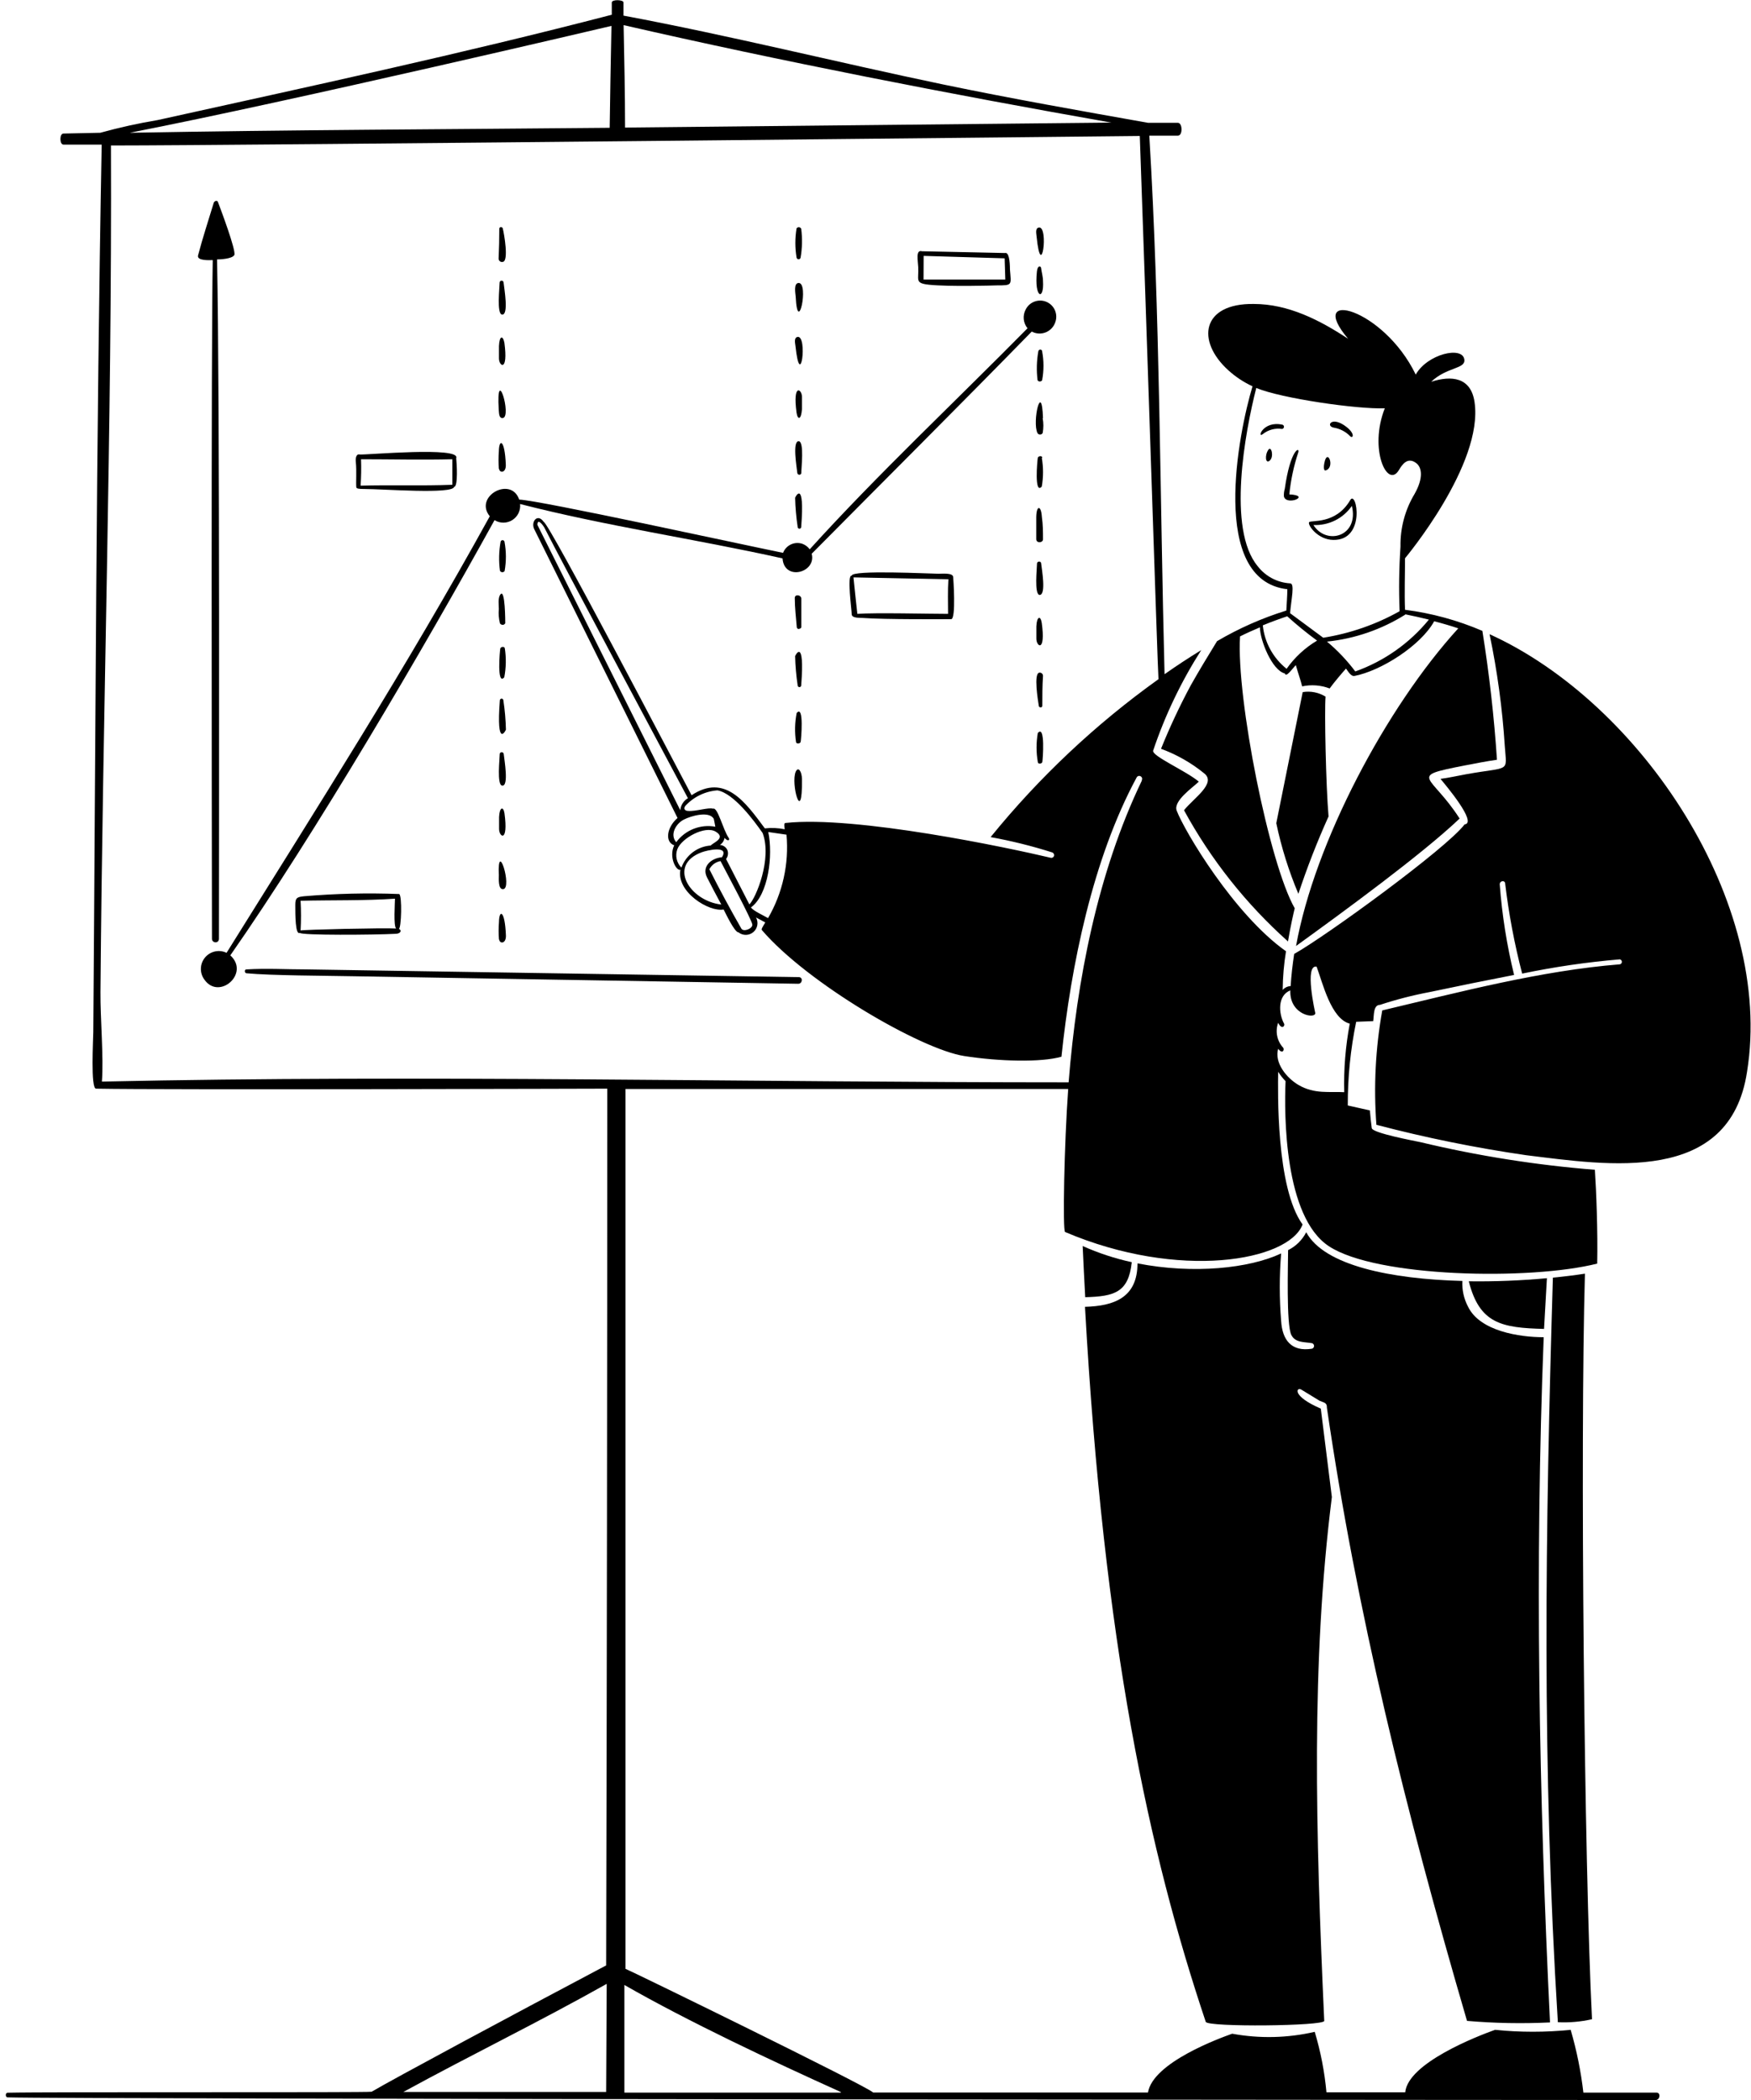 <svg width="286" height="343" viewBox="0 0 286 343" fill="none" xmlns="http://www.w3.org/2000/svg">
<path d="M170.357 68.29C170.159 62.044 168.552 68.885 169.455 70.726C169.487 70.782 169.529 70.831 169.58 70.871C169.631 70.91 169.689 70.939 169.751 70.956C169.813 70.972 169.878 70.977 169.942 70.968C170.006 70.96 170.067 70.939 170.123 70.907C170.196 70.861 170.257 70.799 170.303 70.726C170.456 69.921 170.456 69.094 170.303 68.29H170.357ZM153.282 93.704C152.073 93.704 139.041 93.036 139.113 94.029C138.301 93.794 139.113 99.624 139.113 100.31C139.113 100.996 140.503 100.888 140.918 100.924C144.528 101.195 154.527 101.122 155.358 101.122C156.188 101.122 155.701 94.263 155.683 94.245C155.665 93.487 153.715 93.722 153.282 93.704ZM154.852 100.256C151.766 100.256 142.957 100.039 140.033 100.256C139.817 98.27 139.6 96.285 139.402 94.299L154.907 94.606C154.78 96.484 154.852 98.379 154.852 100.256ZM130.611 102.675C130.68 102.667 130.745 102.636 130.794 102.587C130.843 102.538 130.874 102.473 130.882 102.404V97.801C130.882 97.115 129.781 96.989 129.817 97.693C129.817 99.281 130.016 100.852 130.142 102.422C130.143 102.476 130.159 102.529 130.187 102.575C130.216 102.621 130.256 102.659 130.303 102.685C130.351 102.71 130.404 102.723 130.459 102.721C130.513 102.719 130.565 102.703 130.611 102.675ZM169.671 91.718C169.601 91.728 169.536 91.759 169.484 91.808C169.432 91.856 169.397 91.92 169.383 91.989C169.383 92.747 168.895 97.079 169.798 97.169C170.917 97.169 170.159 92.964 170.05 91.953C170.029 91.873 169.978 91.804 169.908 91.76C169.837 91.717 169.753 91.702 169.671 91.718ZM170.159 101.754C169.978 100.509 169.347 100.599 169.274 102.296V104.317C169.274 105.617 170.827 106.646 170.159 101.754ZM169.762 109.859C168.787 109.949 169.545 114.443 169.671 115.274C169.671 115.58 170.231 115.653 170.249 115.274C170.249 113.649 170.249 112.025 170.357 110.4C170.361 110.323 170.347 110.247 170.318 110.176C170.288 110.105 170.243 110.041 170.187 109.99C170.13 109.938 170.062 109.899 169.989 109.877C169.915 109.854 169.838 109.848 169.762 109.859ZM170.249 74.769C170.249 74.39 169.581 74.445 169.509 74.769C169.437 75.094 168.895 80.906 170.159 79.462C170.43 77.904 170.43 76.31 170.159 74.751L170.249 74.769ZM169.256 84.444V88.054C169.256 88.776 170.393 88.668 170.357 88.054C170.357 86.863 170.357 85.672 170.177 84.444C170.069 82.531 169.292 82.423 169.256 84.444ZM169.509 119.714C169.238 121.279 169.238 122.878 169.509 124.443C169.509 124.84 170.177 124.768 170.249 124.443C170.321 124.118 170.772 118.27 169.509 119.714ZM217.847 69.842C218.872 70.009 219.815 70.503 220.536 71.25C220.933 71.665 221.439 70.943 219.959 69.751C217.504 67.82 216.475 69.589 217.847 69.842ZM216.529 76.827C218.136 76.376 216.8 73.037 216.313 75.618C216.258 75.834 216.096 76.954 216.529 76.827ZM217.757 88.181C223.172 88.289 221.565 79.878 220.536 81.683C218.154 85.744 214.111 84.877 213.822 85.293C213.533 85.708 215.212 88.144 217.757 88.181ZM220.807 82.621C222.016 87.603 216.656 89.137 214.526 85.744C215.752 85.8 216.972 85.543 218.071 84.997C219.17 84.45 220.112 83.633 220.807 82.621ZM170.032 62.261C170.103 62.228 170.165 62.178 170.213 62.116C170.511 60.542 170.511 58.926 170.213 57.351C170.213 57.062 169.689 56.972 169.599 57.351C169.317 58.924 169.275 60.531 169.473 62.116C169.532 62.205 169.622 62.269 169.725 62.295C169.828 62.322 169.938 62.31 170.032 62.261ZM209.706 81.069C210.067 82.693 214.327 80.924 210.591 80.744C210.826 78.411 211.316 76.111 212.053 73.885C212.342 72.91 210.771 73.344 209.851 79.823C209.73 80.227 209.681 80.648 209.706 81.069ZM129.871 107.169C129.909 108.765 130.048 110.356 130.286 111.934C130.286 112.011 130.317 112.084 130.371 112.139C130.425 112.193 130.499 112.223 130.575 112.223C130.652 112.223 130.725 112.193 130.779 112.139C130.834 112.084 130.864 112.011 130.864 111.934C131.478 103.902 129.871 107.061 129.871 107.169ZM207.197 73.416C206.548 74.282 206.674 75.852 207.396 75.221C208.118 74.589 207.649 72.802 207.197 73.416ZM129.979 126.013C129.095 127.963 131.081 135.038 130.99 127.259C130.972 126.013 130.395 125.129 129.979 126.013ZM130.016 121.158C130.016 121.537 130.701 121.483 130.774 121.158C130.846 120.833 131.369 115.021 130.124 116.447C129.817 118.005 129.78 119.605 130.016 121.176V121.158Z" fill="black"/>
<path d="M200.627 60.474C201.805 61.542 203.138 62.424 204.58 63.091C202.306 70.618 197.468 94.787 210.266 96.231C210.266 97.386 210.158 98.541 210.103 99.715C206.15 100.938 202.353 102.616 198.786 104.715C197.324 107.097 195.862 109.498 194.49 111.935C192.683 115.296 191.062 118.755 189.635 122.295C192.172 123.223 194.539 124.565 196.638 126.266C198.804 127.891 194.941 130.364 193.389 132.331C197.783 140.392 203.528 147.639 210.374 153.756C210.789 151.266 211.277 149.136 211.475 148.341C207.324 141.121 201.909 114.046 202.541 103.938C203.624 103.397 204.707 102.91 205.79 102.458C205.79 104.516 207.757 109.48 209.851 109.985C210.085 110.707 211.024 109.263 211.656 108.631C211.999 109.877 212.468 111.158 212.685 112.097C214.185 111.776 215.745 111.895 217.179 112.44C217.937 111.393 219.219 109.895 219.85 109.191C220.157 109.606 220.663 110.491 221.204 110.4C225.518 109.588 232.034 105.473 234.254 101.466C235.59 101.809 236.89 102.188 238.189 102.621C226.403 115.545 214.724 137.62 211.692 154.496C219.489 148.865 232.323 139.479 238.406 133.685C233.695 126.338 229.76 126.88 239.218 125.021C241.023 124.678 242.738 124.335 244.507 124.082C244.037 117.031 243.243 110.015 242.124 103.036C238.093 101.304 233.841 100.144 229.489 99.588C229.381 96.791 229.489 93.975 229.489 91.177C229.489 91.177 242.359 75.817 240.843 65.654C240.247 61.593 237.07 61.286 233.767 62.351C236.312 59.914 239.363 60.294 239.182 58.741C238.911 56.449 233.117 57.821 231.24 61.178C225.915 50.185 213.19 47.063 220.193 55.33C215.591 52.297 210.446 49.644 204.779 49.644C196.313 49.518 195.302 55.637 200.627 60.474ZM210.122 109.209C209.041 108.345 208.142 107.274 207.479 106.059C206.816 104.845 206.401 103.51 206.259 102.133C207.576 101.592 208.894 101.105 210.248 100.653C211.803 102.059 213.43 103.385 215.121 104.624C213.145 105.799 211.441 107.38 210.122 109.263V109.209ZM229.525 100.328C230.825 100.599 232.106 100.87 233.388 101.195C230.227 105.059 226.07 107.986 221.367 109.66C220.017 107.865 218.467 106.23 216.746 104.787C221.287 104.316 225.659 102.81 229.525 100.383V100.328ZM205.194 63.362C209.237 65.059 221.692 66.864 226.186 66.683C223.551 73.362 226.601 79.878 228.478 76.791C229.002 75.907 229.904 74.517 231.366 75.672C232.215 76.358 232.54 78.019 231.06 80.654C229.495 83.25 228.695 86.234 228.749 89.264C228.512 92.778 228.463 96.303 228.605 99.823C224.736 101.994 220.513 103.46 216.132 104.155L210.717 100.148C210.898 97.856 211.529 95.274 210.717 95.274C209.687 95.213 208.682 94.932 207.769 94.449C206.857 93.966 206.059 93.294 205.429 92.477C200.393 86.43 203.371 70.51 205.194 63.362Z" fill="black"/>
<path d="M206.296 70.871C206.73 70.53 207.23 70.283 207.764 70.143C208.298 70.003 208.855 69.975 209.4 70.058C209.478 70.049 209.551 70.014 209.607 69.96C209.664 69.905 209.701 69.834 209.713 69.756C209.725 69.679 209.712 69.599 209.675 69.53C209.638 69.461 209.58 69.405 209.508 69.372C206.259 68.614 205.231 71.755 206.296 70.871ZM212.776 113.035C211.332 120.159 209.894 127.295 208.462 134.443C209.291 138.395 210.5 142.257 212.072 145.977C213.494 141.682 215.139 137.465 216.999 133.342C216.566 128.324 216.313 116.068 216.512 113.775C215.397 113.084 214.069 112.821 212.776 113.035ZM82.13 68.271C83.646 68.073 80.993 59.246 81.462 66.936C81.516 67.405 81.462 68.362 82.13 68.271ZM81.48 142.944C81.48 143.486 81.335 145.327 82.202 145.218C83.718 145.02 81.191 136.879 81.48 142.944ZM82.4 88.469C82.383 88.398 82.343 88.335 82.286 88.29C82.228 88.245 82.157 88.22 82.085 88.22C82.012 88.22 81.941 88.245 81.883 88.29C81.826 88.335 81.786 88.398 81.769 88.469C81.483 90.036 81.446 91.638 81.66 93.216C81.711 93.319 81.8 93.397 81.908 93.435C82.016 93.472 82.135 93.465 82.238 93.415C82.306 93.377 82.367 93.328 82.418 93.27C82.706 91.682 82.7 90.055 82.4 88.469ZM81.534 153.449C81.642 154.189 82.671 154.135 82.635 152.799C82.473 148.576 81.516 148.504 81.498 150.597C81.426 151.547 81.426 152.5 81.498 153.449H81.534ZM81.48 99.462C81.404 100.248 81.465 101.042 81.66 101.808C81.731 101.919 81.841 101.999 81.968 102.032C82.095 102.066 82.23 102.05 82.346 101.989L82.527 101.808C82.527 101.628 82.527 95.942 81.715 97.115C81.299 97.675 81.48 98.794 81.48 99.462ZM82.274 123.125C82.267 123.082 82.252 123.041 82.23 123.004C82.207 122.967 82.177 122.935 82.142 122.91C82.106 122.885 82.066 122.867 82.024 122.857C81.982 122.848 81.938 122.847 81.895 122.854C81.826 122.862 81.761 122.893 81.712 122.942C81.663 122.992 81.632 123.056 81.624 123.125C81.624 123.883 81.119 128.215 82.021 128.306C83.14 128.45 82.382 124.154 82.274 123.125ZM82.22 114.389C82.22 114.312 82.189 114.239 82.135 114.185C82.081 114.131 82.008 114.1 81.931 114.1C81.855 114.1 81.781 114.131 81.727 114.185C81.673 114.239 81.642 114.312 81.642 114.389C81.029 122.439 82.635 119.263 82.635 119.154C82.598 117.559 82.459 115.967 82.22 114.389ZM82.454 105.924C82.454 105.526 81.787 105.599 81.715 105.924C81.642 106.248 81.119 112.061 82.364 110.617C82.666 109.057 82.696 107.457 82.454 105.887V105.924ZM81.516 133.432V135.399C81.516 136.699 83.068 137.728 82.4 132.836C82.22 131.645 81.588 131.789 81.516 133.432ZM184.852 206.137C182.097 205.538 179.411 204.655 176.838 203.502C176.964 206.354 177.109 209.115 177.253 211.859C182.018 211.733 184.329 211.083 184.852 206.173V206.137ZM252.197 217.039L252.666 208.754C248.424 209.148 244.164 209.317 239.905 209.26C241.656 216.191 245.266 216.859 252.197 217.039ZM260.03 329.78C258.749 304.401 258.081 235.757 258.875 208.014C257.251 208.267 255.482 208.484 253.641 208.664C252.395 250.179 251.836 288.265 254.453 330.267C256.326 330.358 258.202 330.194 260.03 329.78ZM130.468 159.586L50.073 158.323C46.824 158.323 43.521 158.124 40.254 158.323C39.875 158.323 39.929 158.918 40.254 158.954C44.243 159.334 53.376 159.352 57.87 159.442L130.377 160.669C131.081 160.669 131.19 159.586 130.468 159.586Z" fill="black"/>
<path d="M239.615 330.051C244.122 330.436 248.651 330.521 253.17 330.303C251.365 293.048 250.679 255.775 252.141 218.393C248.206 218.393 241.708 217.419 239.777 213.394C239.097 212.107 238.779 210.659 238.857 209.206C227.214 208.899 216.276 206.697 213.352 201.246C212.705 202.513 211.667 203.539 210.392 204.17C210.392 206.3 210.067 216.444 210.933 218.05C211.601 219.332 213.081 219.151 214.29 219.368C214.41 219.402 214.511 219.481 214.572 219.59C214.633 219.698 214.649 219.826 214.615 219.946C214.592 220.022 214.55 220.092 214.494 220.149C214.437 220.205 214.367 220.247 214.29 220.271C210.933 220.812 209.435 218.845 209.255 215.722C208.957 212.058 208.957 208.376 209.255 204.711C204.092 207.148 194.923 208.123 185.79 206.336C185.79 211.895 182.017 213.303 177.216 213.43C180.284 268.536 187.649 302.47 196.944 330.213C197.251 331.098 216.33 330.899 216.294 330.051C214.886 298.969 214.128 271.695 217.539 244.494L215.734 230.054C210.861 227.96 211.763 226.444 212.576 226.967L215.536 228.772C216.204 229.079 216.763 229.043 216.727 229.891C221.619 263.374 229.471 295.34 239.615 330.051ZM65.198 146.013C60.021 145.814 54.837 145.934 49.675 146.374C48.519 146.5 48.23 146.627 48.23 147.782C48.23 149.406 48.23 152.782 48.971 152.348C49.079 152.782 61.208 152.691 64.566 152.511C65.486 152.511 65.667 151.915 65.143 151.699C65.558 151.644 65.703 146.229 65.198 146.013ZM49.097 151.969C49.187 150.352 49.187 148.731 49.097 147.114C54.097 146.988 59.656 147.114 64.512 146.771C64.512 147.439 64.241 151.283 64.71 151.644C62.779 151.518 49.404 151.825 49.097 151.969Z" fill="black"/>
<path d="M243.298 103.578C244.561 109.612 245.393 115.728 245.788 121.88C246.095 126.266 246.745 125.147 239.489 126.447C238.081 126.7 236.691 127.025 235.283 127.205C236.059 128.144 241.384 134.425 239.218 134.642C236.294 138.54 216.529 152.926 211.385 155.796C211.114 157.601 210.916 159.28 210.808 161.049C210.559 161.059 210.315 161.12 210.092 161.229C209.868 161.338 209.669 161.491 209.508 161.681C209.526 159.564 209.707 157.452 210.049 155.363C201.566 149.352 193.498 135.797 192.198 132.403C191.584 130.815 194.815 128.631 195.808 127.656C193.642 125.851 188.083 123.469 188.353 122.584C190.294 116.816 192.931 111.307 196.205 106.177C194.165 107.423 192.167 108.736 190.212 110.112C189.454 81.051 189.472 51.088 187.722 22.154H192.397C193.209 22.154 193.155 20.06 192.397 20.06H187.523C176.35 18.075 165.177 16.107 154.058 13.797C136.748 10.187 119.132 5.783 101.84 2.552V0.404C101.84 -0.065 99.926 -0.12 99.926 0.404V2.407C75.36 8.797 50.487 14.14 25.759 19.609C22.596 20.137 19.463 20.83 16.373 21.685L10.362 21.811C9.694 21.811 9.712 23.616 10.362 23.616H16.608C15.705 71.954 15.615 120.256 15.236 168.558C15.236 169.605 14.767 177.799 15.687 177.799C26.084 178.016 99.186 177.799 99.186 177.799C99.186 225.523 99.126 273.254 99.006 320.99C84.295 328.769 64.079 339.617 60.704 341.621C60.09 341.783 7.944 341.621 1.247 341.783C0.85 341.783 0.85 342.542 1.247 342.542C10.001 342.848 270.427 342.975 270.427 342.975C271.149 342.975 271.293 341.765 270.571 341.765H258.622C258.219 338.296 257.525 334.866 256.546 331.513C252.435 331.928 248.293 331.928 244.182 331.513C241.312 332.542 229.977 336.928 229.525 341.711H216.656C216.348 338.365 215.707 335.057 214.742 331.838C210.316 332.862 205.727 332.966 201.259 332.145C199.328 332.831 188.317 336.82 187.505 341.747H142.615C141.532 340.664 102.814 321.766 102.165 321.549V177.853H174.473C173.823 186.878 173.552 201.03 173.967 201.21C192.577 209.134 210.483 205.957 212.757 199.983C208.389 193.972 208.732 178.034 208.768 175.038C209.114 175.591 209.52 176.106 209.977 176.572C209.743 181.987 209.743 198.701 217.035 203.52C224.76 208.647 249.958 209.134 260.878 206.372C260.987 201.21 260.734 194.532 260.499 191.048C250.896 190.284 241.367 188.776 231.998 186.535C231.005 186.319 224.165 185.055 224.056 184.243C223.948 183.431 223.822 182.33 223.749 181.355L220.139 180.543C220.125 175.953 220.584 171.374 221.511 166.879L224.291 166.771C224.435 165.832 224.291 164.117 225.392 164.117C228.05 163.24 230.764 162.541 233.514 162.024C238.123 161.049 242.72 160.116 247.305 159.226C246.117 154.365 245.333 149.414 244.958 144.425C244.958 143.847 245.788 143.703 245.843 144.28C246.434 149.247 247.363 154.168 248.622 159.009C253.889 157.909 259.217 157.132 264.578 156.681C264.672 156.7 264.755 156.752 264.815 156.826C264.875 156.899 264.908 156.992 264.908 157.087C264.908 157.182 264.875 157.274 264.815 157.348C264.755 157.422 264.672 157.473 264.578 157.493C251.691 158.522 238.406 162.024 225.771 165.02C224.668 171.182 224.347 177.459 224.814 183.702C232.861 185.814 241.021 187.472 249.254 188.665C262.683 190.308 282.556 193.575 285.354 175.038C289.794 147.403 268.044 114.805 243.298 103.578ZM99.006 341.657H65.884C76.876 335.646 87.995 330.25 99.096 324.004L99.006 341.657ZM181.512 20.024L102.092 20.836C102.092 14.97 101.966 10.006 101.858 4.104C127.579 10.006 155.412 15.421 181.512 20.024ZM99.872 4.23C99.764 10.079 99.656 15.06 99.583 20.872C72.924 21.125 47.852 21.197 21.192 21.685C47.996 16.45 99.872 4.23 99.872 4.23ZM137.344 341.765H101.984V324.185C112.471 330.195 126.225 336.657 137.344 341.675V341.765ZM186.494 127.512C179.274 142.53 175.863 160.146 174.545 176.77C122.2 176.77 68.844 175.507 16.644 176.644C16.951 172.727 16.373 166.265 16.409 162.06C16.77 115.888 18.304 70.005 18.124 23.761C39.567 23.761 186.169 22.208 186.169 22.208C187.162 49.572 189.093 109.624 189.22 110.924C178.967 118.256 169.745 126.931 161.802 136.717C165.215 137.336 168.586 138.174 171.892 139.226C172.002 139.274 172.09 139.363 172.137 139.474C172.184 139.585 172.187 139.709 172.144 139.822C172.104 139.922 172.029 140.005 171.933 140.055C171.837 140.104 171.726 140.118 171.621 140.093C164.78 138.468 139.745 133.162 128.301 134.407C128.03 134.407 128.084 134.876 128.175 135.436C127.106 135.217 126.009 135.169 124.926 135.291C121.767 131.032 118.428 126.266 112.958 129.876C110.522 125.292 89.62 85.311 88.808 85.239C87.797 83.759 86.624 85.239 87.291 86.484L110.666 133.595C108.861 135.147 108.59 137.548 110.125 138.053C109.186 140.003 110.486 142.313 111.135 142.042C110.431 145.652 115.792 148.991 118.193 148.54C118.518 149.154 119.998 152.313 120.63 152.277C120.977 152.549 121.409 152.693 121.85 152.684C122.292 152.674 122.717 152.512 123.053 152.225C123.389 151.938 123.615 151.544 123.693 151.109C123.771 150.674 123.697 150.226 123.482 149.84L124.998 150.652C124.565 151.374 124.312 151.753 124.438 151.897C131.893 160.598 150.412 171.373 157.506 172.474C163.246 173.359 169.996 173.539 173.372 172.583C174.924 157.728 178.48 140.273 185.646 126.988C185.673 126.932 185.711 126.882 185.757 126.841C185.803 126.8 185.858 126.768 185.916 126.748C185.975 126.728 186.037 126.72 186.099 126.724C186.161 126.728 186.222 126.744 186.278 126.772C186.336 126.799 186.388 126.837 186.431 126.885C186.474 126.933 186.506 126.989 186.527 127.05C186.547 127.111 186.555 127.175 186.549 127.239C186.543 127.303 186.525 127.365 186.494 127.422V127.512ZM118.771 138.757C118.655 138.538 118.484 138.353 118.275 138.22C118.066 138.087 117.827 138.011 117.579 137.999C117.781 137.872 117.953 137.703 118.084 137.504C118.215 137.305 118.301 137.079 118.337 136.844C119.023 137.584 119.222 137.096 119.023 136.844C118.085 135.49 117.218 131.736 116.46 132.079C115.756 131.826 113.59 132.548 112.399 132.44C111.93 132.44 111.569 132.133 111.93 131.627C113.293 130.142 115.171 129.231 117.182 129.082C119.854 129.552 123.157 134.028 124.565 136.05C126.135 140.237 123.482 146.645 122.399 147.71L118.59 140.291C118.759 140.077 118.865 139.82 118.896 139.55C118.928 139.279 118.885 139.005 118.771 138.757ZM111.117 132.331L87.779 85.726C87.779 84.643 88.555 85.582 88.898 86.141C90.919 90.203 112.363 130.364 112.363 130.364C112.012 130.567 111.715 130.852 111.498 131.194C111.281 131.537 111.151 131.927 111.117 132.331ZM111.713 133.847C112.778 133.288 115.828 132.367 116.587 133.739C116.677 134.172 116.767 134.588 116.839 135.021C115.644 134.801 114.412 134.921 113.282 135.368C112.152 135.814 111.171 136.57 110.45 137.548C109.348 136.284 110.431 134.479 111.713 133.847ZM110.63 138.703C111.298 136.898 115.161 134.768 116.911 135.833C118.662 136.898 116.424 137.638 116.099 138.089C115.035 138.161 114.015 138.541 113.163 139.182C112.31 139.823 111.663 140.697 111.298 141.699C110.912 141.315 110.645 140.829 110.526 140.299C110.408 139.768 110.444 139.214 110.63 138.703ZM114.619 139.19C115.377 138.901 119.186 137.981 117.922 140.003C116.117 140.165 114.583 141.537 115.485 143.306C116.244 144.786 117.02 146.266 117.814 147.728C112.706 147.168 108.933 141.302 114.619 139.19ZM115.883 141.934C116.064 141.594 116.322 141.3 116.634 141.075C116.947 140.85 117.308 140.699 117.688 140.634C118.355 141.934 122.886 150.363 122.886 151.031C122.886 151.699 121.406 152.258 121.081 151.645C119.252 148.456 117.507 145.219 115.846 141.934H115.883ZM122.687 148.179C125.485 146.121 126.297 139.75 125.485 135.887L128.463 136.32C128.891 141.065 127.838 145.826 125.449 149.948C124.871 149.587 122.922 148.721 122.651 148.179H122.687ZM219.598 178.377C217.161 178.232 214.706 178.738 212.071 177.186C210.122 176.03 208.118 173.576 208.768 171.283C209.49 172.258 209.851 171.41 209.58 171.103C209.086 170.565 208.749 169.902 208.606 169.186C208.462 168.47 208.519 167.728 208.768 167.041C209.364 168.251 209.941 167.547 209.725 167.168C208.84 165.525 208.642 162.583 210.753 161.753C210.591 165.904 215.14 166.5 214.815 165.363C214.815 165.363 213.01 157.475 215.049 157.872C216.042 160.543 217.396 166.374 220.464 167.186C219.765 170.873 219.463 174.625 219.562 178.377H219.598Z" fill="black"/>
<path d="M37.618 156.03C51.48 136.175 69.187 105.942 80.775 84.949C81.213 85.22 81.717 85.362 82.232 85.359C82.746 85.357 83.249 85.21 83.684 84.935C84.118 84.66 84.467 84.269 84.69 83.805C84.913 83.342 85.001 82.825 84.945 82.314C98.988 85.924 113.626 88.036 127.814 91.195C128.084 94.967 133.391 93.523 132.579 90.437C144.347 78.56 157.019 65.925 168.516 54.156L168.95 54.337C169.627 54.56 170.366 54.508 171.004 54.19C171.643 53.872 172.131 53.315 172.361 52.64C172.596 52.006 172.579 51.306 172.312 50.685C172.046 50.064 171.551 49.569 170.929 49.302C170.308 49.035 169.608 49.018 168.974 49.253C168.34 49.487 167.821 49.957 167.524 50.564C167.268 51.046 167.16 51.593 167.215 52.136C167.27 52.679 167.484 53.193 167.831 53.615C156.206 65.401 143.283 77.531 132.254 89.715C131.962 89.314 131.561 89.007 131.099 88.83C130.481 88.607 129.8 88.635 129.203 88.909C128.605 89.182 128.139 89.679 127.904 90.292C120.684 88.83 88.194 81.718 84.801 81.592C83.483 77.693 77.346 81.069 79.999 84.318C66.408 108.974 51.859 131.789 37.004 155.615C36.414 155.331 35.746 155.253 35.107 155.394C34.468 155.535 33.894 155.886 33.478 156.392C33.062 156.897 32.828 157.527 32.812 158.182C32.797 158.836 33.002 159.477 33.394 160.001C35.795 163.413 40.867 158.972 37.618 156.03ZM169.708 37.153C169.04 37.243 169.275 38.164 169.311 38.615C170.069 46.232 171.332 36.991 169.708 37.153Z" fill="black"/>
<path d="M130.485 72.062C129.384 71.954 130.124 76.249 130.232 77.26C130.239 77.303 130.254 77.344 130.276 77.381C130.299 77.418 130.329 77.45 130.364 77.476C130.4 77.501 130.44 77.519 130.482 77.528C130.525 77.538 130.568 77.539 130.611 77.531C130.68 77.523 130.745 77.492 130.794 77.443C130.843 77.394 130.874 77.329 130.882 77.26C130.864 76.484 131.387 72.224 130.485 72.062ZM130.864 86.069C131.478 78.036 129.871 81.195 129.871 81.303C129.91 82.893 130.049 84.478 130.286 86.051C130.284 86.127 130.312 86.202 130.364 86.257C130.417 86.313 130.489 86.346 130.566 86.348C130.643 86.351 130.717 86.323 130.773 86.27C130.829 86.218 130.861 86.145 130.864 86.069ZM130.304 55.023C129.636 55.113 129.871 56.033 129.925 56.485C130.738 64.102 131.929 54.86 130.304 55.023ZM169.365 44.337C168.895 48.759 170.574 49.156 170.357 45.889C170.357 45.185 170.141 44.481 170.05 43.778C170.05 43.471 169.473 43.218 169.365 44.337ZM151.748 46.503C155.105 46.846 162.289 46.629 162.722 46.611C165.43 46.611 165.159 46.611 164.96 44.012C164.96 42.64 164.78 41.142 164.148 41.323L150.593 41.034C149.528 40.745 149.925 42.514 149.979 43.651C150.087 45.709 149.365 46.25 151.748 46.503ZM150.863 41.792L164.094 42.189L164.202 45.655H150.845L150.863 41.792ZM130.124 42.117C130.149 42.197 130.204 42.265 130.278 42.306C130.353 42.346 130.44 42.356 130.521 42.334C130.574 42.318 130.623 42.29 130.663 42.253C130.704 42.215 130.736 42.169 130.756 42.117C131.032 40.549 131.068 38.949 130.864 37.37C130.841 37.315 130.806 37.266 130.763 37.225C130.72 37.184 130.669 37.152 130.613 37.132C130.557 37.112 130.498 37.103 130.438 37.107C130.379 37.11 130.321 37.126 130.268 37.153C130.203 37.187 130.147 37.236 130.106 37.298C129.844 38.875 129.844 40.485 130.106 42.063L130.124 42.117ZM130.467 46.214C129.582 46.214 129.925 47.929 129.961 48.416C130.286 55.041 132.163 46.25 130.467 46.214ZM58.195 79.553C58.195 79.823 58.682 79.859 59.422 79.859C62.581 79.859 73.988 80.762 74.187 79.499C74.837 79.499 74.602 75.582 74.512 74.823C75.324 72.892 59.891 74.318 58.772 74.228C58.267 74.084 58.032 74.643 58.122 75.473C58.267 76.881 58.122 78.903 58.195 79.553ZM58.971 75.004C63.844 75.004 69.025 75.13 73.88 75.004V79.174C68.79 79.372 63.862 79.174 58.898 79.318C58.996 77.882 59.02 76.442 58.971 75.004ZM34.748 42.478C34.477 56.611 34.585 130.508 34.621 153.323C34.621 154.045 35.758 154.135 35.758 153.323C35.758 138.666 35.921 64.698 35.452 42.37C35.993 42.37 37.888 42.279 38.267 41.666C38.646 41.052 35.993 34.031 35.596 32.984C35.452 32.623 34.982 32.875 34.91 33.128C34.044 35.998 33.105 38.814 32.347 41.72C32.13 42.604 34.188 42.496 34.748 42.478ZM130.99 66.809V64.824C130.99 63.542 129.438 62.495 130.106 67.405C130.286 68.614 130.864 68.614 130.99 66.809ZM81.515 76.574C81.624 77.314 82.67 77.242 82.616 75.906C82.454 71.683 81.497 71.611 81.479 73.722C81.407 74.672 81.407 75.625 81.479 76.574H81.515ZM82.129 42.767C83.122 42.676 82.346 38.182 82.129 37.352C82.129 37.045 81.569 36.973 81.551 37.352C81.551 38.976 81.515 40.601 81.443 42.225C81.44 42.31 81.457 42.395 81.493 42.472C81.528 42.549 81.582 42.617 81.649 42.67C81.715 42.723 81.794 42.759 81.877 42.776C81.961 42.793 82.047 42.789 82.129 42.767ZM81.497 56.521V58.542C81.497 59.824 83.049 60.835 82.382 55.961C82.129 54.716 81.569 54.824 81.497 56.521ZM82.002 51.377C83.122 51.485 82.364 47.189 82.255 46.16C82.255 46.074 82.221 45.991 82.16 45.93C82.099 45.869 82.016 45.835 81.93 45.835C81.844 45.835 81.761 45.869 81.701 45.93C81.64 45.991 81.605 46.074 81.605 46.16C81.605 46.954 81.1 51.286 82.002 51.377Z" fill="black"/>
</svg>
